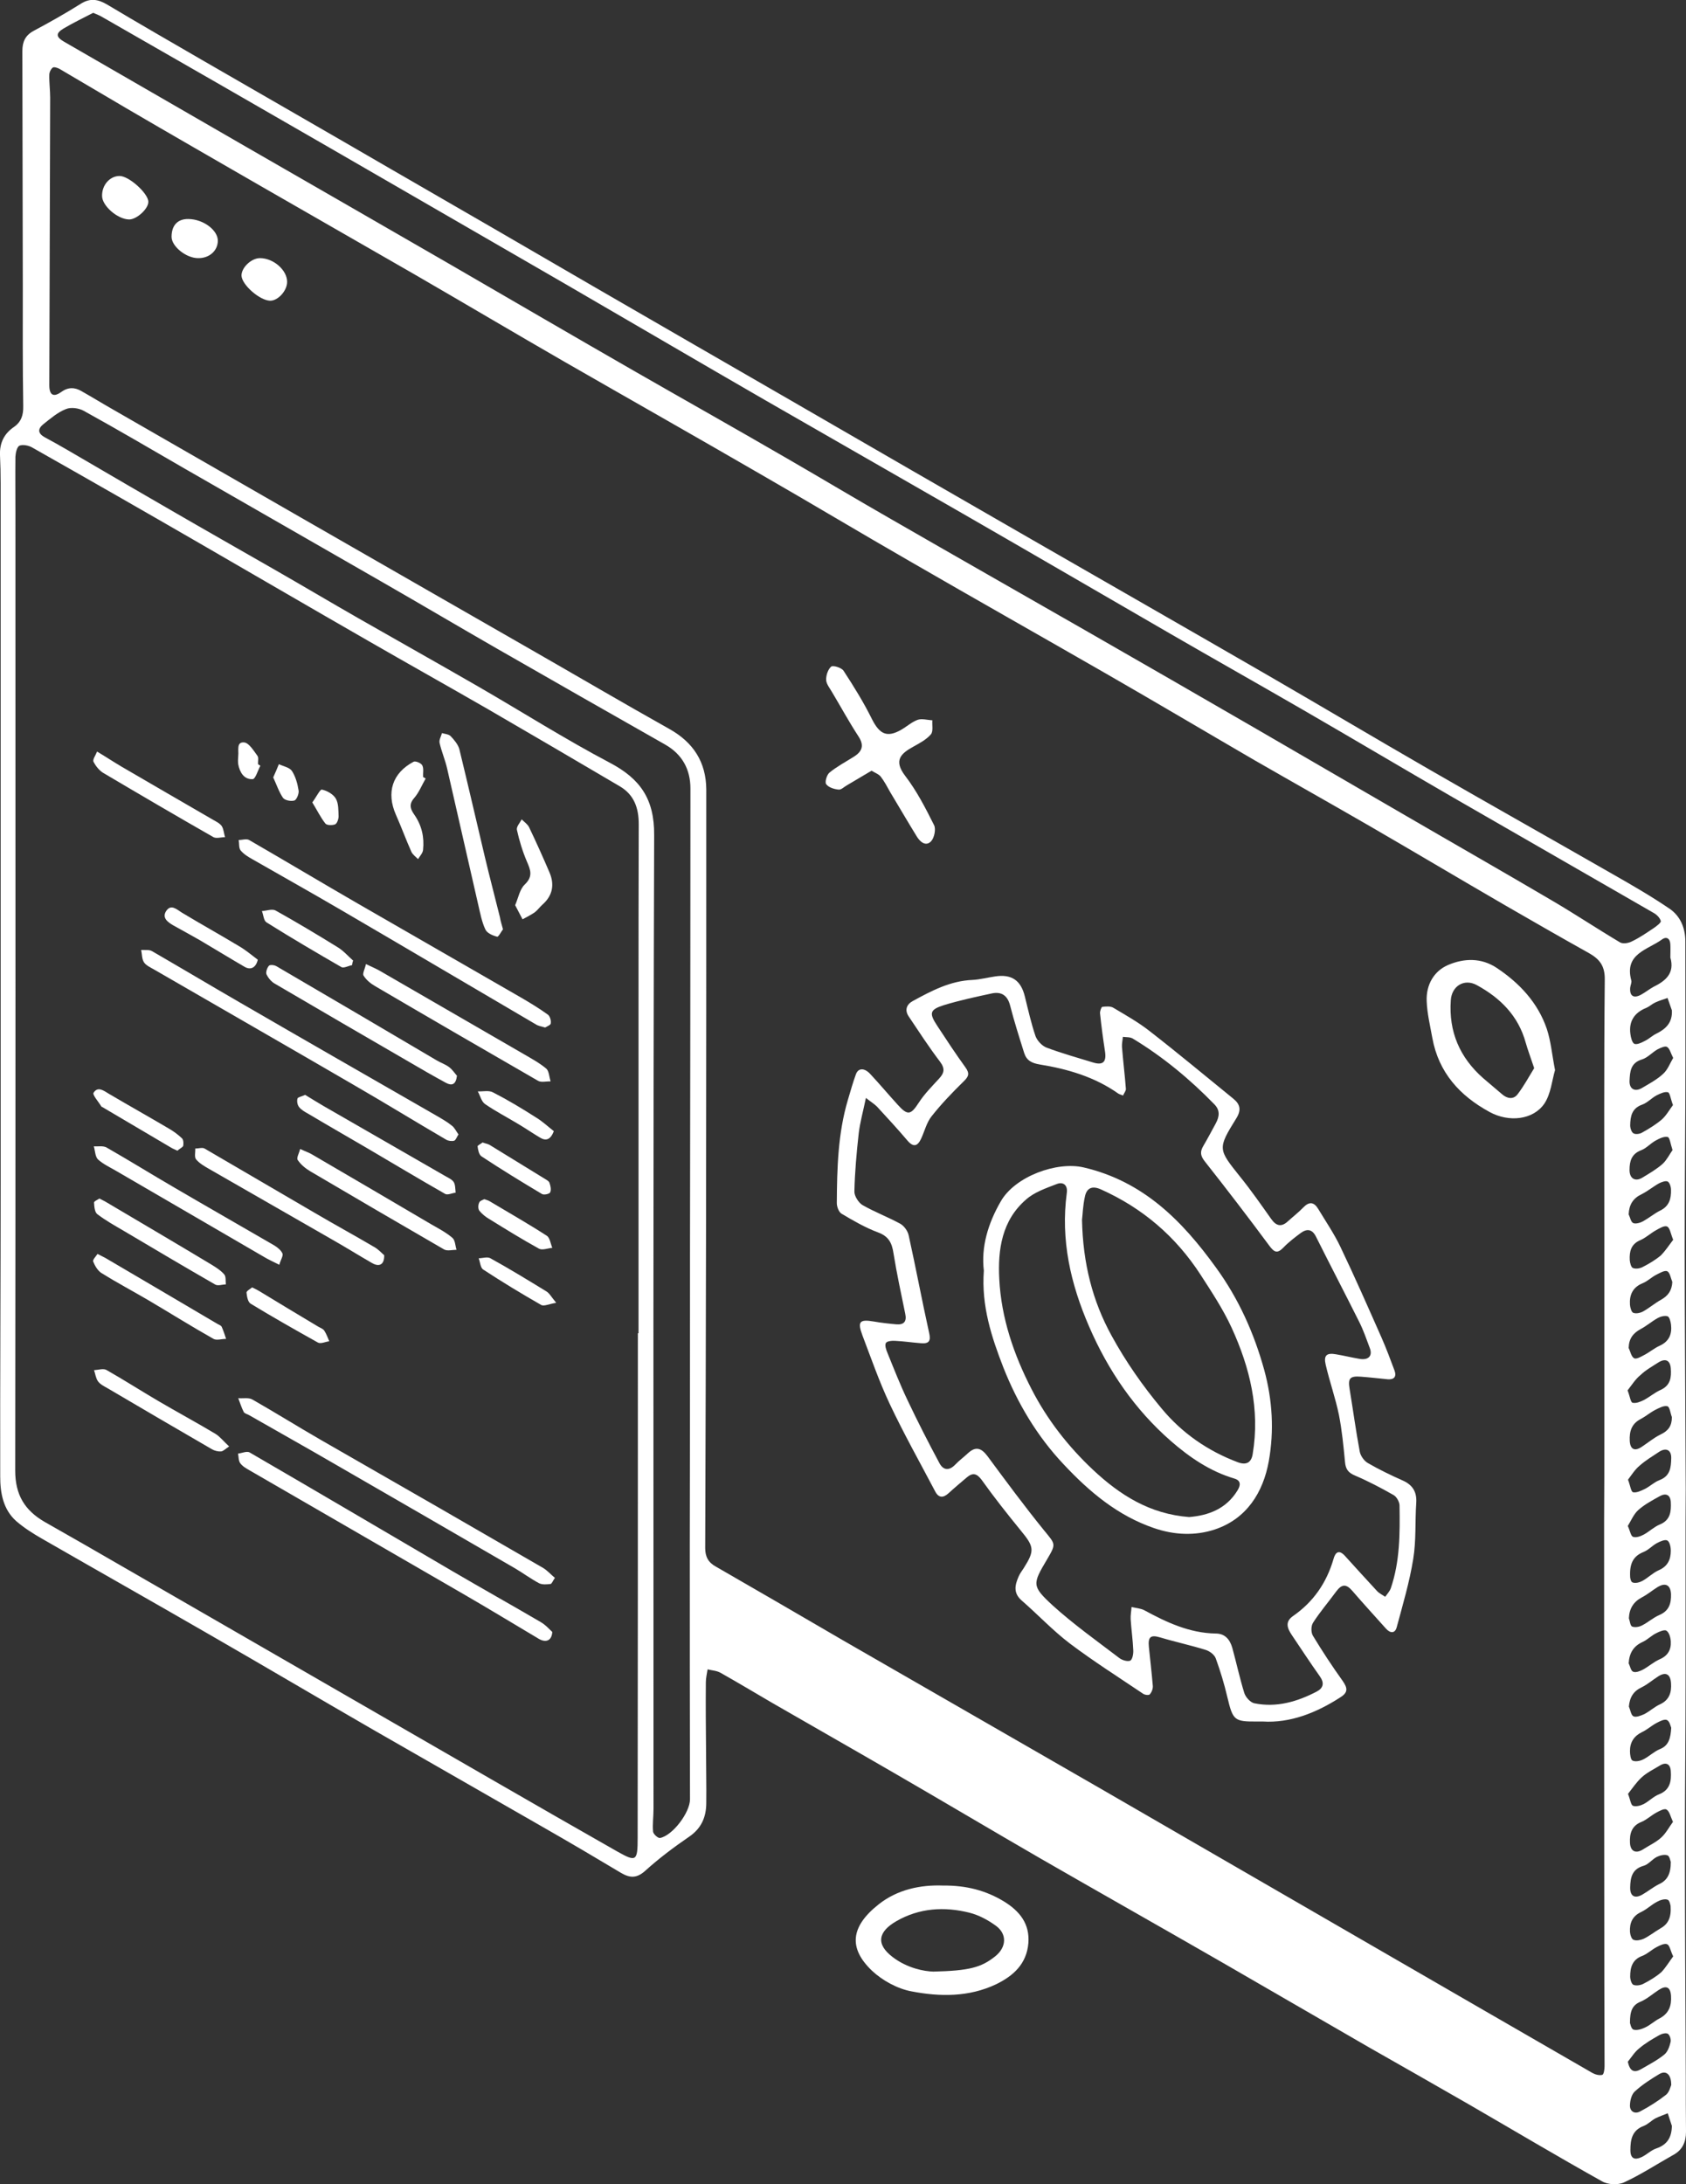 <?xml version="1.0" encoding="utf-8"?>
<!-- Generator: Adobe Illustrator 24.3.0, SVG Export Plug-In . SVG Version: 6.00 Build 0)  -->
<svg version="1.1" id="Layer_1" xmlns="http://www.w3.org/2000/svg" xmlns:xlink="http://www.w3.org/1999/xlink" x="0px" y="0px"
	 viewBox="0 0 776.3 1005.3" style="enable-background:new 0 0 776.3 1005.3;" xml:space="preserve">
<rect x="0" y="0" width="776.3" height="1005.3" fill="#333333" stroke="none"/>
<style type="text/css">
	.st0{fill:#FFFFFF;}
	.st1{fill:none;}
	.st2{fill:#DA1F26;}
</style>
<g>
	<path class="st0" d="M776.1,700.6c0,24.6,0,49.2,0,73.9c0,24.1-0.3,48.3-0.3,72.4c0,36.3,0.2,72.5,0.4,108.8c0,8.5,0,17,0.1,25.4
		c0,4.7-1.6,8.4-5.9,10.7c-7.5,4.2-14.8,9-22.6,12.6c-2.8,1.3-7.5,1.1-10.2-0.5c-20.6-11.5-40.9-23.6-61.3-35.4
		c-15.3-8.8-30.6-17.5-45.9-26.2c-22.6-13-45.2-26.2-67.8-39.2c-27.8-16-55.8-31.8-83.6-47.8c-22.3-12.9-44.5-26.1-66.8-39
		c-18.8-10.9-37.8-21.7-56.7-32.6c-7.9-4.6-15.7-9.3-23.7-13.8c-1.7-1-4-1.1-6-1.6c-0.3,2-0.8,4-0.8,5.9c-0.1,10.8,0,21.6,0.1,32.5
		c0,7.7,0.2,15.3,0.1,23c0,6.5-2.2,11.8-8,15.7c-7,4.8-13.8,9.9-20.1,15.6c-3.9,3.5-7,3.4-11.1,1c-11.7-7-23.4-13.9-35.3-20.7
		c-26.4-15.2-52.8-30.2-79.2-45.4c-25.3-14.6-50.5-29.5-75.9-44.1c-25.3-14.6-50.8-29-76.2-43.6c-4.2-2.4-8.3-5-11.9-8.1
		c-6.1-5.4-7.4-13.1-7.4-20.5c-0.1-45,0.2-89.9,0.2-134.9c0-107.4,0-214.9,0-322.3c0-4.3-0.1-8.7-0.3-13c-0.2-5.4,1.8-9.7,6.3-12.8
		c3.5-2.4,4.5-5.5,4.4-9.8c-0.3-18.5-0.2-37-0.2-55.4c-0.1-36-0.1-71.9-0.2-107.9c0-4.2,1.3-7.2,5.2-9.3c7.3-3.9,14.6-8,21.6-12.4
		c4.5-2.9,8.2-2.1,12.4,0.4c14.4,8.6,29,17,43.5,25.4c29.1,16.8,58.2,33.5,87.3,50.4c31.4,18.1,62.8,36.3,94.1,54.5
		c29.9,17.3,59.9,34.6,89.9,51.9c37,21.4,74,42.8,111.1,64.1c36,20.7,72.2,41.4,108.2,62.2c24.9,14.4,49.6,29.1,74.6,43.5
		c28.1,16.2,56.4,32.1,84.5,48.2c8.8,5,17.6,10.1,26,15.8c5,3.4,7.3,8.9,7.3,15.1c0,24.1,0.1,48.3,0,72.4c-0.1,23-0.3,45.9-0.3,68.9
		c0,31.9,0.3,63.9,0.4,95.8C776.2,680.3,776.2,690.4,776.1,700.6L776.1,700.6z M738.6,699.7L738.6,699.7c0.1-13.3,0.1-26.6,0.1-40
		c0-29.8,0-59.6,0-89.4c0-39.8-0.2-79.6,0.2-119.4c0.1-6.3-2.3-9.4-7.2-12.2c-12.9-7.2-25.8-14.6-38.6-22
		c-20.7-12-41.2-24.2-61.9-36.2c-17.8-10.3-35.8-20.4-53.7-30.7c-22.7-13.2-45.3-26.6-68.1-39.7c-30.1-17.3-60.4-34.4-90.5-51.8
		c-22.8-13.1-45.3-26.6-68.1-39.7c-30.2-17.5-60.6-34.7-90.9-52.1c-22.9-13.2-45.7-26.7-68.5-39.9c-23.8-13.7-47.6-27.3-71.4-41
		C99.4,73.7,78.8,61.9,58.3,49.9c-10.3-6-20.6-12.2-30.9-18.2c-0.9-0.5-2.5-1-3.1-0.6c-0.9,0.7-1.6,2.2-1.6,3.3
		c-0.1,3.5,0.4,7,0.4,10.5C23,89,22.8,133.2,22.7,177.3c0,4.5,1.9,5.7,5.5,3.1c3.2-2.3,6.2-2.2,9.3-0.4c5.1,2.9,10,5.9,15.1,8.8
		c28.5,16.4,57.1,32.8,85.6,49.2c20.3,11.7,40.7,23.3,61,35c15,8.6,30,17.2,45,25.8c21.3,12.2,42.6,24.7,64,36.7
		c11.1,6.2,16.9,15.3,17,27.8c0,65.8,0,131.6-0.1,197.3c-0.1,50.6-0.2,101.2-0.4,151.9c0,3.9,1.4,6.6,4.9,8.5
		c19.5,11.2,38.9,22.5,58.3,33.8c39.8,22.9,79.6,45.8,119.4,68.7c42.2,24.4,84.4,48.8,126.6,73.2c33.1,19.1,66.2,38.3,99.4,57.4
		c1.3,0.7,3.2,1.2,4.5,0.8c0.7-0.3,1-2.6,1-4c0-12.7-0.1-25.3-0.1-38C738.6,841.9,738.6,770.8,738.6,699.7z M293.7,613.6
		c0.1,0,0.2,0,0.3,0c0-49.5,0-98.9,0-148.4c0-28.6,0-57.3,0.1-85.9c0-7.4-2.1-13.5-8.7-17.4c-20.2-11.9-40.4-23.7-60.7-35.5
		c-18.4-10.6-37-21-55.4-31.6C143.5,280,117.8,265,92,250.1c-25.6-14.8-51.3-29.5-77.1-44.1c-1.7-1-4.3-1.5-5.9-0.9
		c-1.2,0.5-1.8,3.3-1.9,5.1c-0.1,8.7,0,17.3,0,26c0,146.9,0.1,293.7-0.1,440.6c0,11.2,4.4,18.3,13.5,23.6c6.2,3.6,12.4,7,18.6,10.6
		c33.5,19.3,67.1,38.7,100.6,58c29.4,16.9,58.7,33.9,88.1,50.8c18.7,10.8,37.4,21.5,56.2,32.2c9,5.1,9.6,4.7,9.6-6.3
		C293.7,768.5,293.7,691,293.7,613.6z M42.9,5.9c-4.6,2.4-9.2,4.6-13.6,7.2c-3.7,2.2-3.6,3.9,0.2,6.1c28.1,16.2,56.1,32.4,84.2,48.6
		c31.4,18.1,62.8,36.1,94.1,54.2c28.3,16.4,56.6,32.9,85,49.2c23.2,13.3,46.5,26.4,69.6,39.8c16.1,9.3,32.1,18.9,48.2,28.1
		c29.7,17.1,59.4,34,89.1,51c26.4,15.1,52.7,30.3,79,45.5c22.6,13.1,45.1,26.2,67.7,39.3c22.7,13.2,45.5,26.2,68.1,39.5
		c10.6,6.2,20.8,13,31.4,19.3c1.3,0.8,3.9,0.4,5.4-0.4c3.6-1.7,6.9-4,10.2-6.2c1.3-0.9,3.4-2.5,3.2-3.2c-0.4-1.5-1.9-3-3.4-3.8
		c-30.7-17.7-61.4-35.3-92.1-53c-23-13.3-45.9-26.9-68.9-40.2c-20.4-11.8-41-23.4-61.4-35.2c-31.8-18.4-63.6-36.9-95.4-55.2
		c-30.4-17.5-60.9-34.9-91.3-52.4c-30.7-17.7-61.2-35.6-91.9-53.4c-36-20.8-72-41.6-108-62.4c-35-20.2-70-40.3-105.1-60.4
		C45.9,7.1,44.5,6.6,42.9,5.9z M317.7,595.7c0-6.2,0-12.3,0-18.5c0.1-71.4,0.2-142.9,0.2-214.3c0-8.7-3.7-15.7-11.6-20.2
		c-25.9-14.7-51.7-29.4-77.5-44.2c-17.6-10.1-35-20.4-52.6-30.5c-30.4-17.5-60.9-34.9-91.3-52.4c-15.4-8.9-30.7-17.9-46.3-26.5
		c-2.3-1.3-6-1.8-8.3-0.8c-3.8,1.5-7,4.3-10.3,6.9c-2.6,2.1-2.8,4.2,0.7,6.1c6.9,3.7,13.6,7.7,20.3,11.6c12.5,7.3,25,14.6,37.5,21.8
		c15.7,9.1,31.4,18,47.1,27c13.3,7.6,26.4,15.4,39.7,23c18.2,10.4,36.4,20.6,54.6,31.1c20.3,11.7,40.1,24.3,60.8,35.2
		c14.1,7.4,20.6,16.7,20.5,33.3c-0.5,149.4-0.3,298.8-0.3,448.2c0,3.5-0.5,7-0.2,10.5c0.1,1.1,2.3,3.1,3.2,2.9
		c5.8-1.1,13.8-11.7,13.8-17.8c-0.1-39.1-0.1-78.3-0.1-117.4C317.7,672.4,317.7,634,317.7,595.7z M769.1,440.7c0-2,0.1-4,0-6
		c-0.1-2.7-1.7-3.9-3.9-2.3c-6.6,4.8-17.4,6.5-14.1,18.8c0.3,1-0.4,2.3-0.5,3.4c-0.3,3.7,1.5,5,4.8,3.3c2.1-1.1,3.9-2.6,5.9-3.7
		C766.8,451.5,771.2,448,769.1,440.7z M769.8,465c-0.7-1.9-1.3-3.8-2-5.7c-1.9,0.7-3.8,1.2-5.7,2.1c-1.5,0.7-2.7,1.9-4.2,2.5
		c-5.4,2.2-8,6.2-7.2,12c0.2,1.6,0.8,4,1.8,4.5c1.2,0.5,3.3-0.5,4.8-1.3c1.9-0.9,3.5-2.5,5.4-3.4C767.1,473.5,770.1,470.6,769.8,465
		z M769.8,978.4c-0.6-1.9-1.3-3.8-1.9-5.8c-1.9,0.8-3.8,1.4-5.6,2.3c-1.9,1-3.4,2.7-5.4,3.5c-5.4,2-6.2,6.2-6.2,11.2
		c0,4,2.1,4.6,5.1,3.2c2.4-1.1,4.4-3.2,6.8-4C767.6,987.1,769.7,983.8,769.8,978.4z M749.4,639.9c1.1,2.8,1.4,5.5,2.3,5.7
		c1.6,0.4,3.7-0.5,5.3-1.3c2.6-1.4,4.9-3.4,7.6-4.6c4.6-2.1,5-5.8,4.7-9.9c-0.3-3.8-2.5-4.8-5.8-2.7c-2.8,1.8-5.7,3.4-8.1,5.7
		C753,634.7,751.3,637.5,749.4,639.9z M769.8,652.2c-0.7-1.8-1-4.8-2.1-5c-1.6-0.4-3.8,0.8-5.6,1.7c-2.3,1.2-4.4,3-6.7,4.2
		c-4.2,2.2-5.2,5.7-5,10c0.2,3.9,2.2,5,5.5,2.8c2.9-1.9,5.6-4.2,8.7-5.7C768.2,658.5,769.8,656.2,769.8,652.2z M770,590
		c-0.7-1.7-1.1-4.3-2.3-4.9c-1.2-0.6-3.5,0.8-5.1,1.6c-2.2,1.1-4,3-6.3,3.9c-4.6,1.9-6.1,5.4-5.8,9.9c0.1,1.3,0.7,3.4,1.5,3.7
		c1.3,0.5,3.2,0.1,4.5-0.6c2.9-1.6,5.4-3.8,8.3-5.4C768,596.4,769.8,594,770,590z M750.5,931c0.1,0.2,0.5,2.7,1.6,3.1
		c1.5,0.5,3.8-0.2,5.4-1c2.4-1.1,4.3-3,6.7-4.2c4.3-2.3,5.5-5.9,5.2-10.4c-0.3-4-2.2-4.9-5.6-2.7c-2.8,1.8-5.3,4.1-8.3,5.4
		C751.5,922.8,750.5,925.6,750.5,931z M770.4,570.6c-1.2-2.9-1.5-5.5-2.8-6.1c-1.2-0.6-3.5,0.8-5.1,1.7c-2.4,1.3-4.6,3.4-7.1,4.5
		c-4.4,1.8-5.2,5.2-5,9.2c0.1,1.3,0.6,3.4,1.5,3.7c1.3,0.5,3.2,0.2,4.5-0.5c2.9-1.5,5.8-3.2,8.3-5.3
		C766.9,575.6,768.6,572.9,770.4,570.6z M750.6,726c0-0.1,0.2,2,1.1,2.3c1.3,0.5,3.2,0,4.5-0.7c2.6-1.4,4.8-3.7,7.5-4.9
		c4.2-1.8,5.6-5,5.6-9c0-1.7-0.5-4.1-1.6-4.7c-1-0.6-3.3,0.4-4.8,1.2c-2.2,1.2-3.9,3.2-6.2,4.1C752,716.2,750.2,719.6,750.6,726z
		 M770.4,486.9c-1.2-2.3-1.6-4.4-2.9-5.1c-0.9-0.5-3,0.5-4.4,1.2c-2.4,1.4-4.5,3.8-7.1,4.6c-5.3,1.6-5.5,5.7-5.7,9.9
		c-0.1,3.7,2.4,5.1,5.6,3.3c3.4-2,7-3.9,9.9-6.6C767.9,492.3,768.9,489.4,770.4,486.9z M749.9,620.4c0.8,1.6,1.2,4,2.5,4.7
		c1,0.6,3.2-0.7,4.7-1.5c2.5-1.3,4.7-3.2,7.2-4.3c4.3-2,5.6-5.4,5.1-9.7c-0.2-1.4-0.7-3.5-1.6-3.8c-1.3-0.4-3.2,0.1-4.5,0.8
		c-2.7,1.5-5.1,3.6-7.9,5.1C751.9,613.6,750,616.1,749.9,620.4z M750,785.4c0.7,1.6,1,4,2.1,4.5c1.2,0.6,3.4-0.3,5-1
		c2.5-1.3,4.6-3.3,7.2-4.5c4.4-2,5.4-5.6,5.1-9.8c-0.3-4.2-2.5-5.3-6-3c-2.5,1.6-4.8,3.6-7.4,4.9C752.1,778.3,750.4,781.1,750,785.4
		z M770.1,529.3c-0.9-2.7-1.3-5.8-2.2-6c-1.7-0.4-3.9,0.7-5.7,1.7c-2.3,1.3-4.2,3.5-6.6,4.4c-4.4,1.7-5.3,5-5.3,9.1
		c0,3.9,2.6,5.5,5.9,3.5c3.3-2,6.6-3.9,9.4-6.4C767.5,533.8,768.7,531.3,770.1,529.3z M750,744.8c0.5,1.3,0.6,3.4,1.5,3.8
		c1.2,0.5,3.2,0.2,4.5-0.5c2.8-1.4,5.2-3.6,8-4.8c4.5-1.9,5.5-5.3,5.4-9.6c-0.2-4.3-2.6-5.5-6.3-3.2c-2.4,1.5-4.5,3.3-7,4.6
		C752.1,737.2,750.2,740.3,750,744.8z M769.3,856.9c-0.2-0.3-0.5-2.6-1.5-3c-1.4-0.5-3.5,0-4.9,0.7c-2.2,1.1-3.9,3.5-6.1,4.1
		c-5.4,1.5-6.1,5.5-6.2,9.9c-0.1,4.1,2.1,5.4,5.7,3.3c2.6-1.5,4.9-3.4,7.5-4.7C767.8,865.4,769.3,862.3,769.3,856.9z M749.5,702.3
		c1.1,2.4,1.4,4.6,2.4,5c1.4,0.5,3.4-0.2,4.9-1c2.6-1.4,4.8-3.6,7.5-4.7c4.9-2,5.2-6.1,5-10.3c-0.2-3.3-2.2-4.3-5.1-2.7
		c-3.4,1.9-7,3.8-9.9,6.4C752.2,696.9,751,699.9,749.5,702.3z M749.9,765.5c0.7,1.4,1,3.5,2.1,3.9c1.2,0.5,3.2-0.3,4.5-1
		c2.6-1.4,4.9-3.5,7.6-4.7c3.8-1.6,5.4-4.4,5.2-8.2c-0.1-1.8-0.7-4.1-2-5c-0.9-0.6-3.3,0.4-4.8,1.2c-2.2,1.1-4,3-6.2,4
		C752.1,757.6,750.2,760.8,749.9,765.5z M770.4,900.4c-1.3-2.7-1.6-5.1-2.8-5.6s-3.3,0.5-4.8,1.3c-2.3,1.2-4.3,3.2-6.7,4.1
		c-4.6,1.7-5.5,5.4-5.5,9.5c0,1.3,0.6,3.4,1.5,3.8c1.3,0.5,3.3,0.2,4.6-0.5c2.9-1.5,5.8-3.2,8.3-5.4
		C767,905.5,768.6,902.8,770.4,900.4z M770.3,508.6c-1.1-2.9-1.4-5.6-2.3-5.9c-1.5-0.4-3.6,0.6-5.2,1.4c-2.3,1.2-4.2,3.4-6.7,4.3
		c-4.8,1.7-5.4,5.4-5.5,9.5c0,1.3,0.6,3.2,1.5,3.7c1,0.6,3,0.3,4.1-0.4c3.2-1.8,6.3-3.7,9-6C767.3,513.3,768.7,510.7,770.3,508.6z
		 M749.6,825.6c1.1,2.8,1.3,5.1,2.3,5.5c1.4,0.5,3.5-0.1,4.9-0.8c2.5-1.3,4.5-3.5,7.1-4.5c5.1-2,5.7-6.1,5.4-10.6
		c-0.2-3.4-2.2-4.4-5.1-2.6c-2.8,1.7-5.9,3.2-8.3,5.4C753.4,820.3,751.5,823.2,749.6,825.6z M769.2,877.1c-0.1-0.2-0.4-2.5-1.4-2.8
		c-1.4-0.5-3.5,0.2-4.9,1c-2.5,1.3-4.6,3.4-7.1,4.6c-4.2,1.9-5.5,5.1-5.3,9.2c0.1,1.3,0.7,3.4,1.7,3.7c1.3,0.5,3.2,0.1,4.6-0.5
		c2.7-1.3,5-3.2,7.6-4.7C768,885.6,769.6,882.7,769.2,877.1z M770.3,838.5c-1.2-2.6-1.6-4.9-3-5.7c-1-0.6-3.3,0.7-4.8,1.5
		c-2.3,1.3-4.3,3.2-6.7,4.2c-4.6,1.8-5.5,5.5-5.3,9.6c0.2,4,2.7,5.2,6.1,3c2.8-1.8,5.9-3.2,8.3-5.4
		C767.1,843.7,768.5,840.9,770.3,838.5z M749.6,681c1.1,2.9,1.4,5.7,2.4,5.8c1.6,0.3,3.6-0.7,5.3-1.5c2.4-1.2,4.4-3.2,6.8-4.1
		c5-1.9,5.3-5.9,5.4-10.1c0.1-3.8-2.4-5-5.6-2.9c-3,2-6.2,3.9-8.9,6.3C752.7,676.4,751.2,678.9,749.6,681z M749.9,558.9
		c0.7,1.4,1,3.5,2.1,4s3.2-0.1,4.5-0.8c2.7-1.5,5.2-3.6,8-5c4.1-2,5-5.5,4.9-9.5c0-1.3-0.6-3.3-1.5-3.8s-2.8,0.2-4,0.8
		c-2.7,1.5-5.2,3.6-8,5C751.9,551.5,750.1,554.4,749.9,558.9z M769.5,795.2c-0.3-0.7-0.7-3-2-3.6c-1.2-0.5-3.3,0.6-4.8,1.4
		c-2.3,1.2-4.3,3.1-6.7,4.2c-3.7,1.8-5.5,4.7-5.5,8.7c0,1.5,0.3,4,1.2,4.4c1.3,0.6,3.5,0.2,5-0.6c2.6-1.3,4.9-3.6,7.6-4.7
		C768.3,803.4,769.2,800.1,769.5,795.2z M769.5,959.6c0-5-2.4-6.8-5.4-5.1c-4,2.4-7.9,4.9-11.3,8c-1.5,1.3-2.2,4-2.3,6.2
		c-0.2,3,2.1,4.4,4.6,3.1c4.2-2.2,8.3-4.8,12-7.7C768.6,962.9,769.1,960.5,769.5,959.6z M749.5,948.9c1,4.4,2.9,5.3,6.3,3.3
		c3.6-2.1,7.3-4,10.5-6.6c1.6-1.3,2.4-3.7,2.9-5.8c0.3-1.2-0.4-3.3-1.3-3.8c-0.9-0.5-2.8,0-4,0.7c-3.2,1.8-6.4,3.7-9.1,6
		C752.7,944.3,751.2,946.8,749.5,948.9z"/>
	<path class="st0" d="M434.3,867.8c10.5-0.1,19.6,2.2,28.1,7.4c7.1,4.4,11.8,10.2,11.1,19.1c-0.8,9.5-6.8,15-14.8,18.9
		c-12.6,6-26,5.8-39,3.3c-6.5-1.2-13.4-5-18.2-9.5c-10.8-10.3-10-20.2,3-30.5C413.2,869.6,423.8,867.4,434.3,867.8z M429.8,907.4
		c16.5-0.4,22-1.9,28.4-7c5.3-4.2,5.6-10.4,0.2-14.2c-3.6-2.6-7.7-4.8-12-5.9c-11.6-2.9-23.1-2.2-33.7,3.9
		c-8.3,4.8-9.6,10.5-1.7,16.5C417.8,905.9,425.6,907.3,429.8,907.4z"/>
	<path class="st0" d="M712.2,473.5c-4.1-12-12.5-21-23-28c-7.2-4.8-15.1-4.5-22.4-1.4c-6.6,2.8-10.2,9.2-9.9,16.6
		c0.2,5.7,1.6,11.4,2.6,17c2.9,15.9,12.6,26.6,26.4,34.1c8.8,4.8,20,3.7,25.2-3.9c3-4.5,3.5-10.7,4.9-15.4
		C714.6,485.4,714.1,479.2,712.2,473.5z M698.7,503.7c-1.9,2.4-4.7,2-7.1-0.1c-2.9-2.5-5.8-4.9-8.7-7.4
		c-10.8-9.5-15.9-21.4-14.9-35.8c0.4-6.6,6.2-10.2,12-7c10.8,5.9,19.1,14.1,22.5,26.5c1,3.5,2.3,6.9,3.9,11.7
		C704.1,495.3,701.7,499.8,698.7,503.7z"/>
	<path class="st0" d="M401.3,354.7c1.4,0.9,3.2,1.5,4.2,2.7c1.7,2.2,3,4.7,4.4,7.2c4.1,6.8,8.1,13.7,12.3,20.5
		c1.5,2.4,4.1,4.6,6.5,2.1c1.5-1.6,2.3-5.6,1.4-7.4c-3.9-7.8-8-15.8-13.3-22.7c-5.6-7.3-1.8-10.4,3.8-13.5c2.9-1.6,5.9-3.2,8-5.6
		c1.2-1.4,0.5-4.3,0.7-6.5c-2.3-0.1-4.8-0.9-6.8-0.2c-2.7,1-5,3.1-7.6,4.6c-6.5,3.7-9.9,2-13.4-4.9c-3.8-7.7-8.4-15.1-13.1-22.3
		c-0.9-1.4-4.8-2.6-5.7-1.9c-1.5,1.3-2.4,4.1-2.3,6.2c0.1,1.9,1.8,3.9,2.8,5.7c4,6.7,7.7,13.5,12,20.1c2.8,4.2,1.9,7-2.1,9.5
		c-3.8,2.4-7.8,4.5-11.2,7.3c-1.2,1-2.2,4.3-1.5,5.3c1.1,1.5,3.6,2.3,5.7,2.5c1.2,0.2,2.6-1.3,3.9-2
		C393.7,359.2,397.2,357.1,401.3,354.7z"/>
	<path class="st0" d="M47,90.2c0,4.5,7.1,10.7,12.4,10.8c3.4,0.1,8.9-4.8,8.9-8.1c0-3.9-9.1-12.1-13.4-11.9
		C50.5,81.1,46.9,85.2,47,90.2z"/>
	<path class="st0" d="M132.2,129.7c0-5.4-6.3-10.9-12.5-10.9c-4,0-8.6,4.4-8.5,8.1c0.2,4.2,8.3,11.3,13.1,11.5
		C127.9,138.5,132.2,133.9,132.2,129.7z"/>
	<path class="st0" d="M91.2,118.8c5.1,0.1,9-3.3,9.1-7.9c0.1-4.9-6.6-10-13.5-10.1c-5-0.1-7.8,2.9-7.8,8.2
		C79,113.4,85.7,118.8,91.2,118.8z"/>
	<path class="st0" d="M581.4,792.3c-1.7,0-2,0-2.4,0c-10.8,0.1-11.3-0.5-13.9-11.3c-1.4-6-3.2-11.9-5.3-17.7
		c-0.6-1.7-2.7-3.3-4.5-3.9c-7-2.2-14.1-3.7-21.1-5.8c-4.4-1.3-5.7-0.3-5.2,4.5c0.6,5.9,1.3,11.9,1.8,17.8c0.1,1.3-0.5,2.9-1.4,3.9
		c-0.4,0.5-2.3,0.3-3.1-0.3c-11.3-7.6-22.8-14.9-33.7-23.1c-7.9-6-14.8-13.4-22.3-19.9c-3.8-3.4-3-7-1.3-10.9
		c0.6-1.4,1.5-2.6,2.3-3.8c5.2-8.2,4.9-9.9-1.3-17.4c-6.2-7.6-12.3-15.3-18-23.3c-2.3-3.1-4.2-3.4-6.9-1.1c-2.8,2.4-5.6,4.7-8.3,7.2
		c-2.4,2.2-4.5,2.3-6.1-0.6c-7.1-13.5-14.6-26.8-21.1-40.6c-4.8-10.2-8.5-20.9-12.5-31.4c-2.4-6.4-1.3-7.5,5.2-6.4
		c3.4,0.6,6.9,1,10.4,1.3s4.9-1.3,4.1-4.9c-1.9-9.2-3.9-18.5-5.4-27.8c-0.7-4.7-2.2-7.8-7.1-9.6c-5.9-2.2-11.4-5.4-16.8-8.6
		c-1.3-0.8-2.2-3.2-2.2-4.9c0.1-16,0.5-32,5.1-47.5c1.2-4,2.3-8,3.7-11.8c1.1-3,4-3,6.7,0c4.3,4.6,8.4,9.5,12.6,14.1
		c4.6,5.1,6,4.6,9.7-1.1c2.6-4,6.1-7.5,9.3-11c2.4-2.6,2.8-4.6,0.4-7.8c-5.1-6.7-9.7-13.8-14.4-20.8c-2-3-0.9-5.6,1.9-7.1
		c8.6-4.7,17.3-9.3,27.5-9.7c3.5-0.2,6.9-1.1,10.3-1.6c7.7-1.2,12,1.8,13.8,9.3c1.5,6.1,2.9,12.3,4.9,18.2c0.8,2.1,3,4.5,5.2,5.3
		c7,2.6,14.1,4.6,21.3,6.8c4.6,1.4,6.2-0.3,5.5-5c-0.9-5.9-1.7-11.7-2.3-17.6c-0.1-1,0.6-2.9,1-3c1.7-0.2,3.8-0.4,5.1,0.4
		c5.7,3.4,11.6,6.7,16.8,10.8c13,10.1,25.6,20.6,38.4,31c3.1,2.5,3.9,5.1,1.5,9c-8.8,14.2-8.5,14.2,1.8,27.1
		c5,6.2,9.6,12.8,14.2,19.3c2.4,3.4,4.8,3.8,7.8,1c2.3-2.1,4.9-4.1,7-6.3c2.7-2.8,4.9-2.5,6.8,0.6c3.5,5.8,7.4,11.5,10.3,17.6
		c6.6,13.8,12.7,27.7,18.9,41.7c2.2,5,4.1,10.1,6,15.2c1,2.8-0.2,4.2-3.1,4c-4.1-0.4-8.3-0.9-12.4-1.2c-5.1-0.4-6,0.8-5.2,5.6
		c1.6,9.7,2.9,19.4,4.7,29c0.4,1.9,2,4.2,3.8,5.2c5.2,3,10.6,5.6,16,8c4.5,2,6.5,5.2,6.2,10.2c-0.6,8.6,0,17.4-1.4,25.9
		c-1.7,10.6-4.8,21-7.6,31.4c-0.8,3-3,2.8-4.9,0.7c-5.2-5.8-10.5-11.6-15.6-17.5c-2.8-3.2-4.8-3.1-7.4,0.4
		c-3.5,4.8-7.4,9.3-10.6,14.3c-1,1.5-1,4.5-0.1,6c4.3,7.1,8.9,14.1,13.7,20.8c2.3,3.3,2.6,5.3-1.1,7.6
		C606.1,788.3,594,793.1,581.4,792.3z M398.7,505.3c-1.3,6.3-2.7,11.2-3.3,16.2c-1,8.9-1.8,17.9-2,26.8c-0.1,2.1,1.9,5.2,3.7,6.3
		c5.6,3.2,11.7,5.5,17.4,8.6c1.8,1,3.5,3.4,3.9,5.4c3.3,14.9,6.1,29.9,9.4,44.8c0.9,3.8-0.1,5.1-3.7,4.8c-4-0.3-7.9-0.9-11.9-1.1
		c-1.5-0.1-3.8,0.1-4.3,1c-0.6,1,0.1,3.1,0.7,4.5c3,7.4,5.9,14.8,9.3,21.9c4.6,9.7,9.5,19.3,14.6,28.8c1.7,3.3,4.4,3.8,7.3,0.8
		c1.8-1.9,4-3.5,5.9-5.3c3.5-3.2,6.1-2.5,9,1.4c8.5,11.5,17,23,26,34.1c5.3,6.5,5.7,6.1,1.4,13.4c-6.7,11.3-7.1,12.2,2.4,21
		c9.7,8.8,20.4,16.4,30.9,24.4c1.3,1,3.7,1.7,5,1.2c1-0.5,1.5-3.1,1.4-4.8c-0.2-4.8-0.9-9.6-1.2-14.3c-0.1-1.9,0.3-3.7,0.4-5.6
		c2,0.5,4.2,0.6,5.9,1.5c10.3,5.6,20.8,10.5,32.8,10.7c4.4,0,6.6,2.8,7.7,6.6c1.9,6.9,3.4,13.9,5.5,20.7c0.6,2,2.8,4.4,4.6,4.8
		c10.2,2.1,19.8-0.7,28.8-5.4c3-1.6,3.6-3.9,1.4-7c-4.4-6.2-8.6-12.6-12.9-19c-2-3-3.3-6,0.5-8.7c9.4-6.5,15.5-15.3,18.7-26.3
		c0.9-3.3,2.6-4.3,5.2-1.5c4.9,5.4,9.8,10.8,14.8,16.2c1,1.1,2.5,1.8,3.8,2.7c0.9-1.3,2.1-2.5,2.6-4c4.2-12.3,4.2-25.2,4-38
		c0-1.6-1.3-4-2.7-4.8c-5.8-3.3-11.7-6.4-17.8-9c-3.1-1.3-4.3-2.9-4.6-6.2c-0.7-7.3-1.4-14.6-2.8-21.7c-1.6-7.8-4.3-15.3-6.1-23.1
		c-1-4.3,0.4-5.6,4.8-4.8c3.6,0.6,7.2,1.5,10.8,2.1c4.1,0.7,6.1-1.4,4.7-5c-1.5-4-2.9-8.1-4.8-11.9c-6.6-13.2-13.4-26.2-20-39.4
		c-1.7-3.4-4.1-3.7-6.9-1.7c-2.8,2.1-5.6,4.2-8,6.7c-2.8,2.9-4.2,2.4-6.5-0.7c-9.7-13.1-19.6-26-29.7-38.8c-2-2.5-2.4-4.4-0.8-7.1
		c2-3.4,3.9-7,5.8-10.5c1.6-3,2.1-5.9-0.6-8.7c-11.3-11.6-23.7-21.9-37.6-30.3c-1.3-0.8-3.1-0.6-4.6-0.8c-0.1,1.5-0.5,3.1-0.4,4.6
		c0.5,6.4,1.3,12.8,1.8,19.3c0.1,0.9-0.8,1.9-1.3,3.1c-1-0.4-1.7-0.6-2.2-0.9c-10.9-7.7-23.3-11.3-36.2-13.4c-3.6-0.6-6-1.8-7.1-5.2
		c-2.3-7.3-4.6-14.5-6.5-21.9c-1.2-4.7-4-6.5-8.4-5.6c-7.4,1.6-14.9,3.2-22.1,5.4c-6.6,2.1-6.9,3.7-3,9.6c4.2,6.4,8.4,12.8,12.9,19
		c2.1,2.9,1.5,4.3-0.9,6.6c-5.2,5.1-10.2,10.3-14.7,16c-2.3,2.9-3.2,6.9-4.8,10.3c-1.6,3.4-3.5,4.1-6.3,0.8
		c-4.5-5.3-9.3-10.5-14-15.6C402.6,508.1,401.1,507.2,398.7,505.3z"/>
	<path class="st0" d="M211.1,522.1c-0.8,1.2-1.2,2.6-2,2.9c-1.1,0.3-2.7,0.1-3.7-0.5c-14.2-8.3-28.2-16.9-42.4-25.1
		c-30.6-17.8-61.3-35.4-91.9-53.1c-1.7-1-3.8-1.9-4.8-3.4s-0.9-3.8-1.3-5.7c1.6,0.1,3.6-0.2,4.9,0.5c13.5,7.8,26.9,15.8,40.4,23.6
		c30.2,17.5,60.4,34.8,90.7,52.2c2.4,1.4,4.9,2.8,7.1,4.6C209.3,519,210,520.6,211.1,522.1z"/>
	<path class="st0" d="M255.5,726.2c-1,1.4-1.4,2.7-2,2.8c-1.7,0.2-3.7,0.4-5.2-0.3c-3.8-2-7.3-4.6-11-6.8
		c-27.9-16.2-55.8-32.3-83.7-48.4c-12.9-7.5-26-14.8-38.9-22.2c-0.9-0.5-2.2-0.8-2.5-1.5c-1-2-1.7-4.2-2.5-6.3
		c2.2,0.2,4.8-0.4,6.5,0.6c10.7,6.1,21.1,12.6,31.7,18.7c18,10.4,36,20.6,54,31c16.1,9.3,32.2,18.6,48.3,27.9
		C252.1,722.9,253.6,724.6,255.5,726.2z"/>
	<path class="st0" d="M254.3,751.1c-0.3,4.2-3.1,5-6.3,3.1c-11.6-6.9-23.1-13.9-34.7-20.6c-32.8-19-65.6-37.9-98.4-56.9
		c-1.6-0.9-3.3-1.9-4.3-3.3c-0.8-1.1-0.7-2.9-1-4.4c1.8-0.2,4.1-1.3,5.4-0.5c31.2,18.1,62.2,36.4,93.3,54.6
		c13.5,7.9,27.1,15.5,40.6,23.4C251.2,747.8,253,749.9,254.3,751.1z"/>
	<path class="st0" d="M251,472.9c-1.7-0.5-3.1-0.7-4.2-1.4C216.9,454,187,436.3,157,418.8c-13.5-7.9-27.1-15.5-40.7-23.3
		c-2-1.1-4.1-2.4-5.5-4.1c-0.9-1.1-0.6-3.2-0.9-4.8c1.6,0,3.6-0.7,4.8,0c16.8,9.7,33.5,19.7,50.3,29.4c24.9,14.4,49.8,28.6,74.7,43
		c4.3,2.5,8.6,5.1,12.6,8c0.9,0.7,1.5,2.6,1.3,3.9C253.7,471.7,252,472.3,251,472.9z"/>
	<path class="st0" d="M231.6,427.7c-0.8,1-2.1,3.6-2.7,3.4c-2-0.5-4.6-1.6-5.4-3.3c-1.7-3.6-2.4-7.6-3.3-11.4
		c-4.8-20.9-9.5-41.7-14.3-62.6c-0.9-4-2.6-7.9-3.5-11.9c-0.3-1.4,0.7-3,1.1-4.5c1.4,0.4,3.1,0.5,4,1.4c1.6,1.7,3.4,3.8,4,6
		c4,16.4,7.8,32.9,11.7,49.4c2.2,9.3,4.7,18.7,7,28C230.4,423.6,230.9,425.2,231.6,427.7z"/>
	<path class="st0" d="M210.4,495.1c-0.5,4.1-2.3,4.7-5,3.3c-5.7-3.1-11.3-6.3-16.9-9.6c-20.7-12-41.4-24-62-36.1
		c-1.6-0.9-3-2.6-3.8-4.3c-0.4-1,0.3-3,1.1-3.9c0.5-0.6,2.5-0.4,3.5,0.2c24.7,14.4,49.3,28.9,73.9,43.4c1.9,1.1,4,1.8,5.7,3.1
		C208.4,492.4,209.5,494.1,210.4,495.1z"/>
	<path class="st0" d="M128.6,582.1c-3.2-1.6-5.2-2.5-7-3.6c-22.7-13.2-45.4-26.4-68.1-39.6c-2.9-1.7-6-3.1-8.4-5.3
		c-1.3-1.3-1.3-4-1.9-6c2,0.1,4.4-0.4,6,0.6c10.5,6,20.8,12.4,31.3,18.5c15.2,8.9,30.5,17.6,45.8,26.5c1.5,0.9,3.2,2.3,3.8,3.8
		C130.4,578.1,129.2,579.9,128.6,582.1z"/>
	<path class="st0" d="M168.5,443.7c2.9,1.4,4.6,2.1,6.2,3c22.1,12.8,44.3,25.6,66.4,38.4c3.6,2.1,7.3,4.1,10.4,6.7
		c1.3,1.1,1.4,3.9,2,5.9c-1.9-0.1-4.3,0.6-5.8-0.3c-25-14.4-50-28.9-74.9-43.5c-2.1-1.2-4.2-2.9-5.4-4.9
		C166.8,448.1,168,446,168.5,443.7z"/>
	<path class="st0" d="M176.9,577.7c0.1,4.4-2.3,5.5-5.6,3.6c-6.1-3.5-12-7.2-18-10.6c-19-10.9-38-21.8-57-32.7
		c-2.1-1.2-4.4-2.5-6-4.4c-0.9-1-0.3-3.3-0.4-5c1.5,0,3.3-0.6,4.3,0c16.9,9.8,33.8,19.8,50.7,29.6c9,5.3,18.2,10.3,27.2,15.6
		C174.2,574.9,175.7,576.7,176.9,577.7z"/>
	<path class="st0" d="M138.2,528.8c2.8,1.3,4.4,1.8,5.8,2.7c18.2,10.6,36.4,21.3,54.6,32c3.3,1.9,6.8,3.7,9.7,6.2
		c1.3,1.1,1.3,3.6,1.9,5.5c-2,0-4.3,0.7-5.8-0.2c-20.6-11.9-41.1-23.9-61.5-35.9c-2.2-1.3-4.4-3.1-5.8-5.2
		C136.4,533,137.7,530.8,138.2,528.8z"/>
	<path class="st0" d="M140.5,503.9c3,1.8,5.8,3.6,8.6,5.2c18.6,10.7,37.2,21.4,55.8,32.1c1.4,0.8,3.2,1.6,4,2.8
		c0.8,1.3,0.7,3.3,0.9,4.9c-1.6,0.2-3.7,1.2-4.8,0.6c-12.1-6.9-24.1-14.1-36.2-21.2c-8.9-5.2-17.8-10.3-26.7-15.6
		c-1.6-0.9-3.3-1.8-4.4-3.2c-0.8-1-1.1-2.8-0.7-4C137.3,504.9,139.1,504.6,140.5,503.9z"/>
	<path class="st0" d="M45.8,551.6c1,0.6,1.8,0.9,2.5,1.3c16.4,9.7,32.9,19.4,49.2,29.2c2.1,1.3,4.3,2.7,5.8,4.5c0.8,1,0.5,3,0.7,4.5
		c-1.7,0.1-3.7,0.8-4.9,0.1C85,583.1,71,574.8,57,566.5c-4.1-2.4-8.4-4.8-12.2-7.7c-1.2-0.9-1.4-3.5-1.5-5.3
		C43.2,552.9,44.9,552.2,45.8,551.6z"/>
	<path class="st0" d="M44.9,577.1c1.7,0.9,2.7,1.4,3.7,1.9c17.2,10.1,34.4,20.2,51.5,30.3c0.7,0.4,1.7,0.7,2,1.4
		c0.8,1.8,1.4,3.7,2,5.5c-2,0-4.4,0.8-5.8,0c-10.1-5.7-20-11.9-30-17.8c-7.2-4.2-14.5-8.1-21.6-12.5c-1.7-1.1-3-3.3-3.8-5.3
		C42.6,579.8,44.1,578.3,44.9,577.1z"/>
	<path class="st0" d="M44.7,345.9c4.5,2.7,7.8,4.9,11.2,6.9c14,8.2,28.1,16.3,42.2,24.5c1.4,0.8,3.1,1.6,4,2.9
		c0.9,1.4,1,3.4,1.5,5.1c-1.8,0-4,0.7-5.3,0c-17-9.7-33.9-19.6-50.8-29.6c-1.8-1.1-3.4-3.1-4.4-5C42.5,349.6,43.9,347.9,44.7,345.9z
		"/>
	<path class="st0" d="M105.5,665.7c-1.8,1.2-2.7,2.2-3.7,2.3c-1.4,0.1-3-0.3-4.2-1c-16.1-9.3-32.1-18.7-48.1-28.1
		c-1.6-0.9-3.4-1.8-4.4-3.2s-1.2-3.4-1.8-5.1c1.9-0.1,4.3-0.9,5.7-0.1c8.1,4.6,15.9,9.6,23.9,14.3c8.7,5.1,17.6,9.9,26.3,15.1
		C101.3,661.2,102.9,663.3,105.5,665.7z"/>
	<path class="st0" d="M237.2,416.6c1.5-3.5,2.1-7.3,4.4-9.5c3.9-3.7,2.7-6.7,1-10.6c-2-4.7-3.5-9.6-4.6-14.6
		c-0.3-1.4,1.4-3.2,2.2-4.8c1.2,1.2,2.7,2.2,3.4,3.6c3.3,6.9,6.4,13.8,9.4,20.8c2.4,5.6,1.5,10.7-3.3,14.9c-1.2,1.1-2.2,2.5-3.5,3.5
		c-1.8,1.2-3.7,2.2-5.6,3.2C239.5,421.1,238.5,419,237.2,416.6z"/>
	<path class="st0" d="M196,358.3c-1.8,3.1-3.1,6.5-5.4,9.1c-2.6,3-1.4,5.3,0.2,7.6c3.4,4.9,4.6,10.3,4,16.1
		c-0.1,1.5-1.5,2.9-2.3,4.3c-1.1-1.1-2.5-2.1-3.1-3.4c-2.5-5.6-4.6-11.4-7.1-17c-4.5-10.2-1.7-19.2,8.1-24.4c0.9-0.5,3.5,0.6,4,1.6
		c0.8,1.5,0.3,3.5,0.4,5.4C195.2,357.8,195.6,358.1,196,358.3z"/>
	<path class="st0" d="M162.1,444.2c-1.7,0.3-3.8,1.5-4.9,0.9c-11.6-6.7-23.2-13.5-34.5-20.6c-1.3-0.8-1.4-3.4-2.1-5.2
		c2.1-0.1,4.6-1.1,6.2-0.3c9.7,5.4,19.2,11.1,28.6,16.9c2.7,1.6,4.8,4.1,7.2,6.2C162.3,442.8,162.2,443.5,162.1,444.2z"/>
	<path class="st0" d="M81.7,529.6c-1.2-0.6-2.1-0.9-2.9-1.4c-10.6-6.2-21.1-12.5-31.7-18.7c-0.1-0.1-0.4-0.1-0.4-0.2
		c-1.3-2.2-4.3-5.5-3.6-6.4c2-3.1,4.7-0.9,7.2,0.6c9,5.3,18.1,10.4,27.1,15.7c2.3,1.3,4.5,2.9,6.4,4.7c0.7,0.7,0.8,2.5,0.5,3.6
		C83.8,528.2,82.5,528.8,81.7,529.6z"/>
	<path class="st0" d="M118.7,441.7c-0.9,3.8-3.4,4.9-6.2,3.2c-6.9-4-13.7-8.2-20.5-12.2c-4-2.3-8.1-4.5-12.2-6.8
		c-2.6-1.5-5.3-3.5-3.3-6.6c2.2-3.3,4.7-0.9,7.2,0.7c8.8,5.3,17.8,10.3,26.6,15.6C113.2,437.3,115.9,439.6,118.7,441.7z"/>
	<path class="st0" d="M116.1,592.5c1.4,0.7,2.3,1.1,3.1,1.6c9.1,5.5,18.1,11,27.2,16.4c1,0.6,2.3,1,2.9,1.9c1,1.5,1.6,3.3,2.3,4.9
		c-1.7,0.2-3.9,1.3-5.2,0.6c-10.4-5.8-20.8-11.7-31-17.9c-1.3-0.8-1.7-3.3-1.9-5.1C113.5,594.1,115.3,593.2,116.1,592.5z"/>
	<path class="st0" d="M223,551.9c1.1,0.4,2,0.6,2.7,1.1c8.7,5.2,17.5,10.2,26,15.7c1.5,0.9,1.8,3.7,2.6,5.6
		c-2.1,0.2-4.6,1.2-6.1,0.4c-7.8-4.3-15.4-9-23-13.7c-1.7-1-3.3-2.3-4.5-3.8c-0.6-0.8-0.6-2.6-0.1-3.6
		C220.8,552.7,222.2,552.3,223,551.9z"/>
	<path class="st0" d="M222.2,525.8c1.3,0.5,2.3,0.6,3.2,1.1c8.5,5.2,16.9,10.4,25.4,15.6c0.8,0.5,2,1.1,2.2,1.9
		c0.5,1.4,0.9,3.2,0.3,4.4c-0.3,0.7-2.9,1.3-3.8,0.7c-9.4-5.6-18.7-11.3-27.8-17.3c-1.2-0.8-1.6-3-1.8-4.6
		C219.8,527.2,221.5,526.4,222.2,525.8z"/>
	<path class="st0" d="M255,520.6c-1.6,4.2-3.8,4.5-6.3,3c-3.4-2-6.7-4.3-10.1-6.3c-5.1-3.1-10.4-5.8-15.3-9.2
		c-1.6-1.1-2.2-3.8-3.3-5.8c2.4,0.1,5.2-0.6,7.1,0.5c6.8,3.5,13.3,7.4,19.7,11.5C249.8,516.1,252.3,518.5,255,520.6z"/>
	<path class="st0" d="M256.1,599.6c-3.2,0.5-5.6,1.7-6.9,1c-9.1-5.2-18-10.6-26.7-16.3c-1.3-0.8-1.4-3.4-2.1-5.2c1.8,0,4-0.8,5.4,0
		c8.7,4.8,17.2,10,25.7,15.2C252.9,595.1,253.8,596.8,256.1,599.6z"/>
	<path class="st0" d="M143.8,369.3c1.9-2.6,3.6-6.1,4.4-5.9c2.4,0.5,5.2,2.1,6.4,4.1c1.3,2.2,1.2,5.4,1.3,8.2c0,1.3-0.7,3.3-1.6,3.7
		c-1.3,0.5-3.8,0.5-4.5-0.4C147.6,376.2,146,372.9,143.8,369.3z"/>
	<path class="st0" d="M125.8,357.8c1.1-2.5,1.9-4.3,2.6-6.1c2.1,1,4.9,1.5,6,3.1c1.7,2.6,2.6,5.9,3.1,9.1c0.2,1.4-0.9,4.1-1.9,4.5
		c-1.5,0.5-4.4,0-5.3-1.2C128.4,364.4,127.3,361,125.8,357.8z"/>
	<path class="st0" d="M119.9,352.4c-1.2,2.2-2.3,6.2-3.6,6.2c-3.9,0.2-5.9-3.1-6.6-6.8c-0.2-1.3-0.1-2.7,0-4c0.3-2.4-1-6.5,2.8-6.1
		c2.2,0.3,4.3,3.8,6,6.1c0.7,0.9,0.2,2.6,0.3,3.9C119.2,352,119.5,352.2,119.9,352.4z"/>
	<path class="st0" d="M453,584.8c-1.3-10.9,1.9-21.7,7.8-31.9c6.6-11.5,25.8-18.5,38.2-15.6c27.4,6.4,45.3,24.5,60.9,46.1
		c10.4,14.3,17.5,30.1,22.2,47.1c3.8,13.9,4.6,28,2.1,42c-2.6,14.4-10.2,26.5-24.8,31.4c-9,3-18.7,2.6-28-0.6
		c-16.7-5.7-29.7-16.6-41.6-29.3c-12.3-13-21.3-28.2-27.8-44.6C456.6,615.5,451.8,601.1,453,584.8z M547.5,698.2
		c8.8-0.7,17-3.7,22.2-12.1c1.4-2.2,2-4.6-1.3-5.6c-11.2-3.3-20.7-9.8-29.3-17.3c-16.6-14.5-28.8-32.3-37.6-52.6
		c-8.6-19.8-13.2-40-10.3-61.6c0.5-3.6-1.7-5.3-4.8-4c-4.9,1.9-10.2,3.7-14,7.1c-11.1,9.6-13,23-12.3,36.5
		c0.9,18,6.7,34.9,14.9,50.8c7.2,14,16.8,26.3,28.3,37.1C515.7,688.1,529.4,696.8,547.5,698.2z M498.2,561.4
		c0.4,20.1,4.9,37.5,13.6,53.3c6.5,11.9,14.4,23.2,23.1,33.6c9.3,11.2,21.2,19.5,35.1,24.7c3.8,1.4,6.2,0.2,6.8-3.9
		c3.4-20.4-1.3-39.7-9.7-58c-3.9-8.5-9.2-16.5-14.3-24.4c-11.4-17.6-26.7-30.7-45.9-39.3c-4-1.8-6.6-0.7-7.4,3.5
		C498.6,554.9,498.5,559.1,498.2,561.4z"/>
</g>
<polyline class="st1" points="2259.5,942.5 2258.6,941.9 2201.1,908.7 "/>
<polyline class="st1" points="1915.8,744 1826.3,692.3 1822.3,690 "/>
<path class="st2" d="M1694.6,18.3c0,0.1,0.1,0.1,0.1,0.2C1694.6,18.4,1694.6,18.4,1694.6,18.3L1694.6,18.3z"/>
<path class="st2" d="M1706.7,46c0.3,0.3,0.7,0.5,1,0.8C1707.4,46.5,1707,46.3,1706.7,46z"/>
<path class="st2" d="M1710.1,27.5c0-0.1-0.1-0.2-0.1-0.3l0,0C1710.1,27.3,1710.1,27.4,1710.1,27.5z"/>
</svg>
